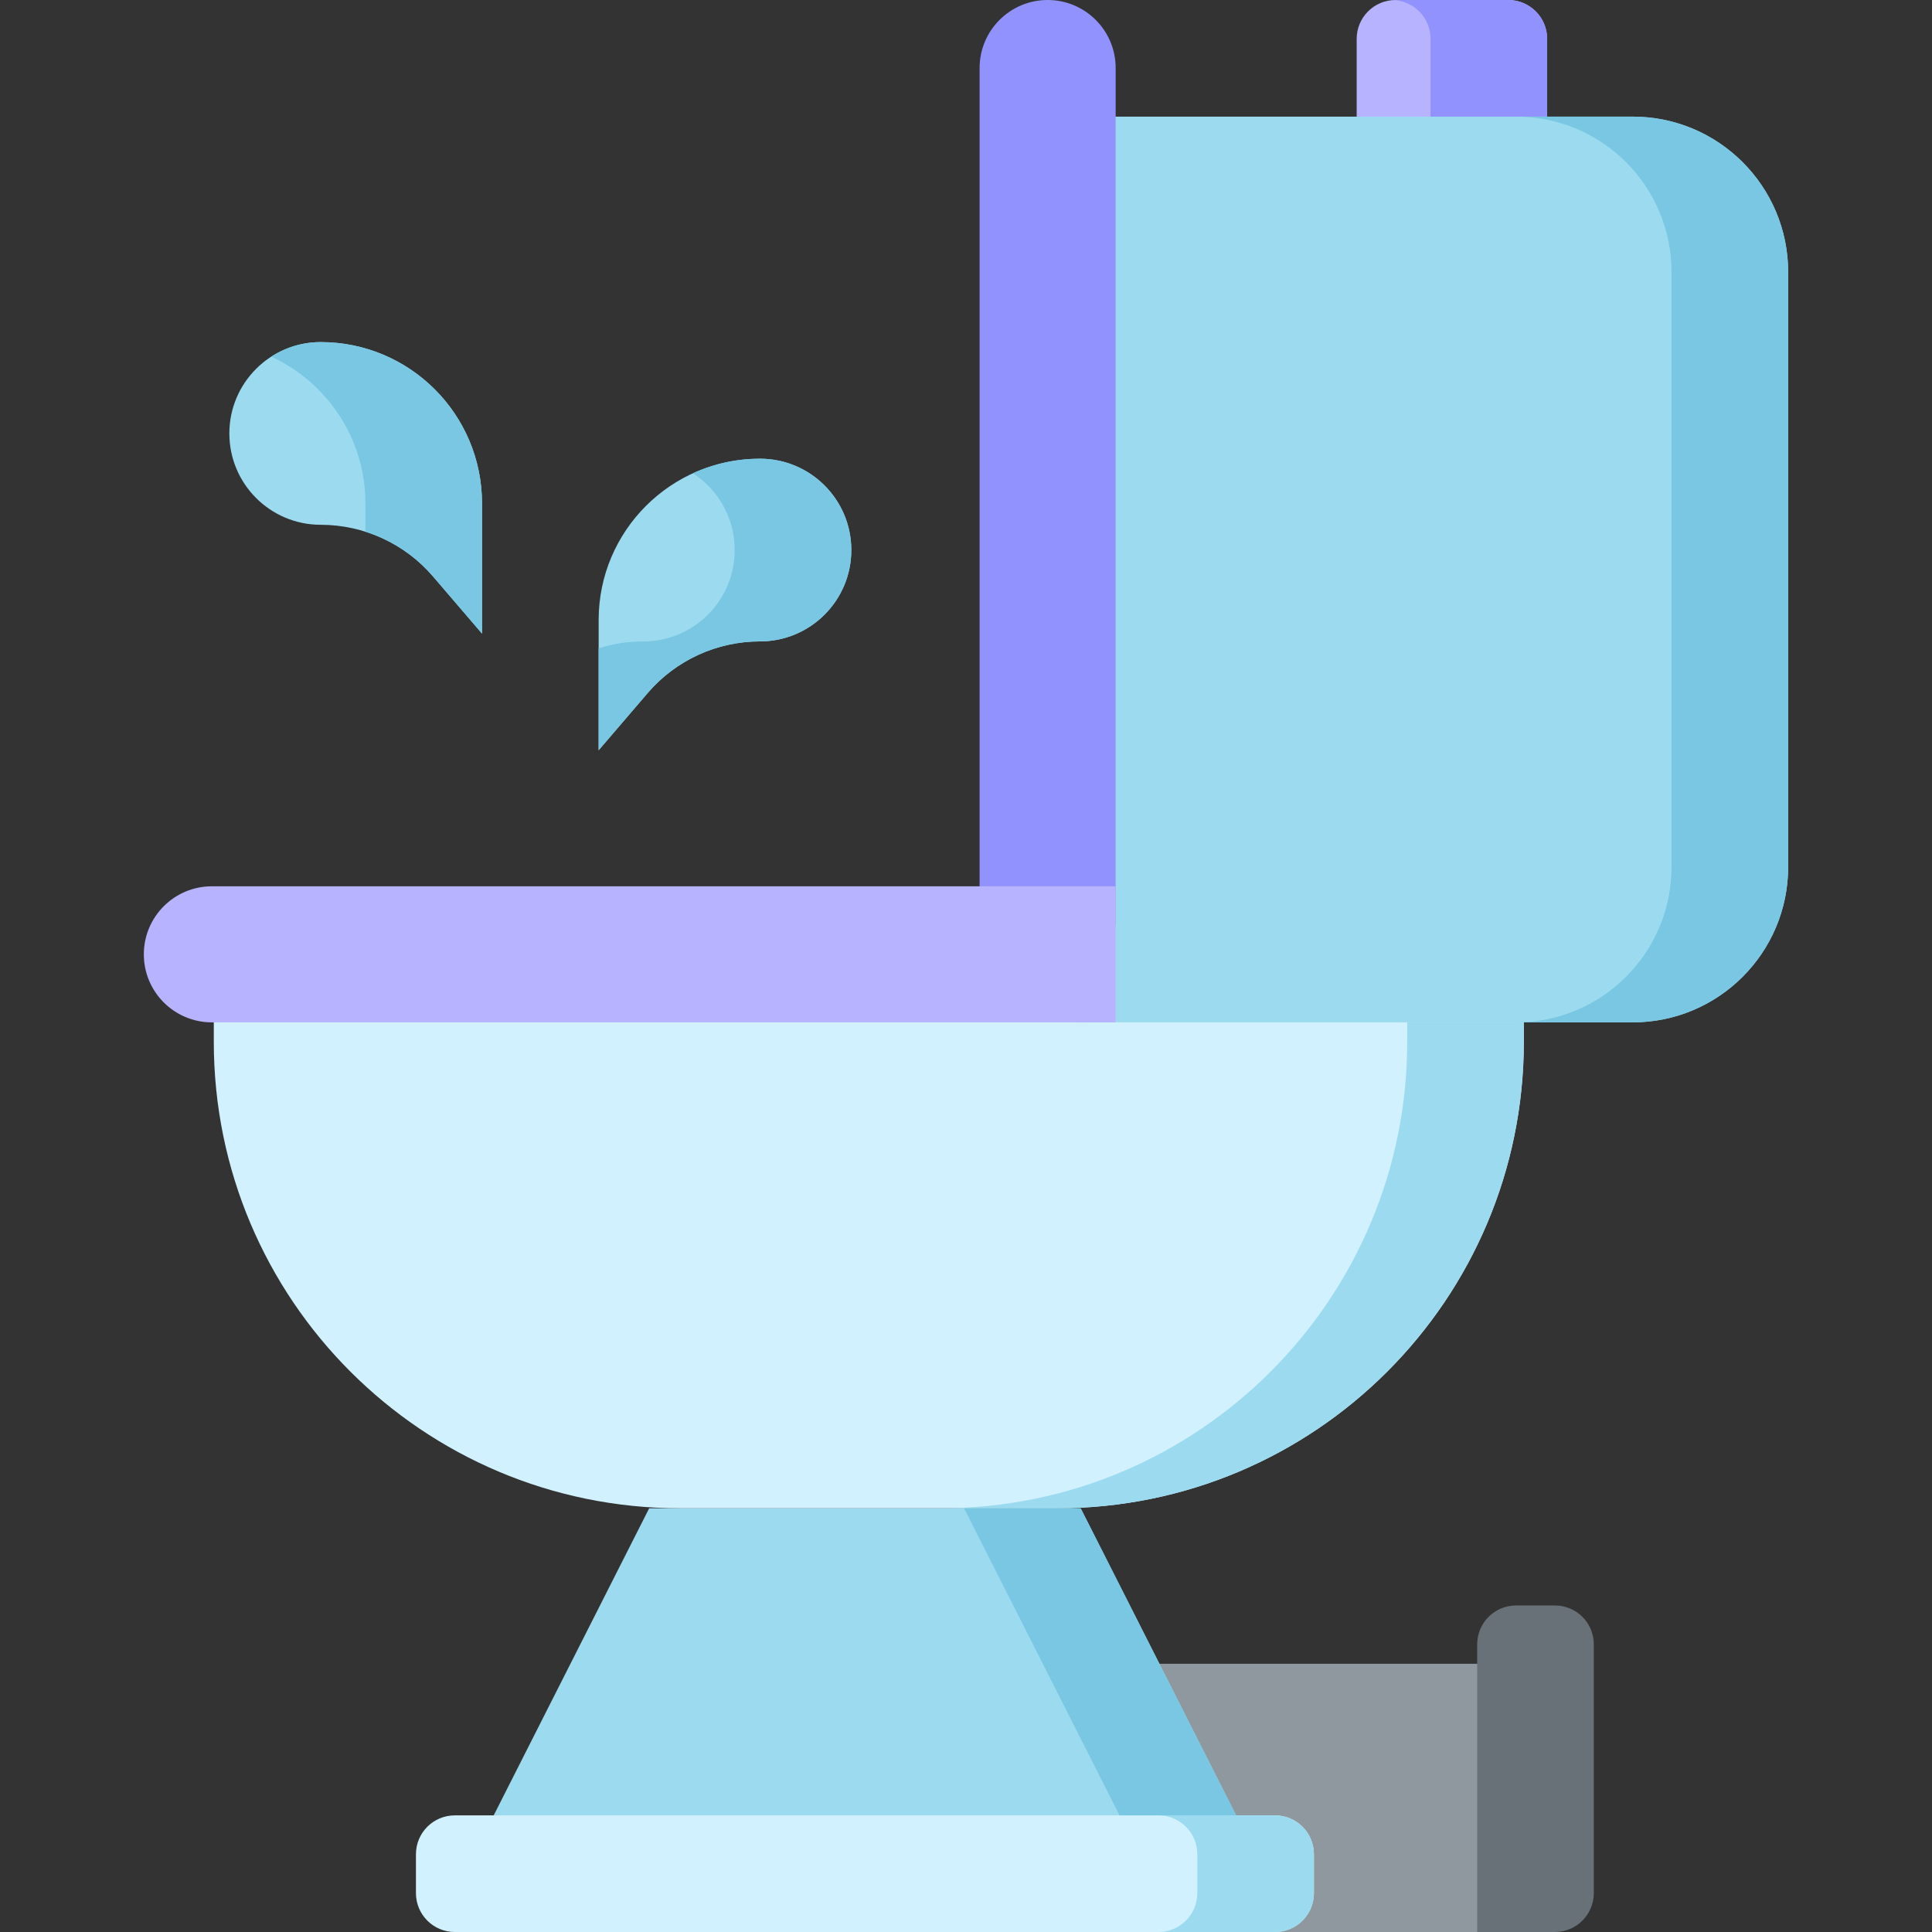 <?xml version="1.0" encoding="UTF-8"?> <svg xmlns="http://www.w3.org/2000/svg" id="Capa_1" height="512" viewBox="0 0 512 512" width="512"><rect x="0" y="0" width="512" height="512" fill="#333333" stroke="none"/> <path d="m306.994 440.918h92.201v71.082h-92.201z" fill="#8f989e"></path> <path d="m412.072 425.465h-10.302c-5.69 0-10.302 4.612-10.302 10.302v76.233h20.604c5.69 0 10.302-4.612 10.302-10.302v-65.932c0-5.689-4.612-10.301-10.302-10.301z" fill="#687177"></path> <path d="m399.71 0h-29.875c-5.69 0-10.302 4.612-10.302 10.302v30.905h50.479v-30.905c0-5.69-4.612-10.302-10.302-10.302z" fill="#b7b3ff"></path> <path d="m410.012 10.302v30.905h-30.905v-30.905c0-5.512-4.327-10.013-9.776-10.291.164-.011.329-.011.504-.011h29.875c5.687 0 10.302 4.615 10.302 10.302z" fill="#9292ff"></path> <path d="m286.39 399.71h-114.35l-41.207 81.385 99.412 14.422 97.353-14.422z" fill="#9cdbef"></path> <path d="m280.209 399.71h-99.928c-68.274 0-123.622-55.347-123.622-123.622v-15.453h347.171v15.453c.001 68.275-55.346 123.622-123.621 123.622z" fill="#d2f1ff"></path> <path d="m403.831 270.938v5.151c0 68.27-55.352 123.622-123.622 123.622h-30.905c68.27 0 123.622-55.352 123.622-123.622v-5.151z" fill="#9cdbef"></path> <path d="m432.676 270.938h-147.316v-240.033h147.316c22.758 0 41.207 18.449 41.207 41.207v157.618c0 22.759-18.449 41.208-41.207 41.208z" fill="#9cdbef"></path> <path d="m473.883 72.113v157.617c0 22.757-18.45 41.207-41.207 41.207h-30.905c22.757 0 41.207-18.451 41.207-41.207v-157.617c0-22.757-18.45-41.207-41.207-41.207h30.905c22.757-.001 41.207 18.45 41.207 41.207z" fill="#79c7e2"></path> <path d="m277.634 0c9.957 0 18.028 8.071 18.028 18.028v227.155h-36.056v-227.155c0-9.957 8.071-18.028 18.028-18.028z" fill="#9292ff"></path> <path d="m56.145 234.881h239.517v36.056h-239.517c-9.957 0-18.028-8.071-18.028-18.028 0-9.956 8.071-18.028 18.028-18.028z" fill="#b7b3ff"></path> <path d="m337.899 512h-217.368c-5.69 0-10.302-4.612-10.302-10.302v-10.302c0-5.69 4.612-10.302 10.302-10.302h217.368c5.69 0 10.302 4.612 10.302 10.302v10.302c0 5.69-4.612 10.302-10.302 10.302z" fill="#d2f1ff"></path> <path d="m348.201 491.396v10.302c0 5.687-4.615 10.302-10.302 10.302h-30.905c5.687 0 10.302-4.615 10.302-10.302v-10.302c0-5.687-4.615-10.302-10.302-10.302h30.905c5.687.001 10.302 4.616 10.302 10.302z" fill="#9cdbef"></path> <path d="m158.648 198.825v-34.511c0-23.612 19.141-42.752 42.752-42.752 13.37 0 24.209 10.839 24.209 24.209 0 13.37-10.839 24.209-24.209 24.209-11.443 0-22.314 5-29.761 13.688z" fill="#9cdbef"></path> <path d="m225.61 145.771c0 6.686-2.709 12.733-7.088 17.122-4.389 4.378-10.436 7.088-17.122 7.088-5.728 0-11.301 1.246-16.38 3.585s-9.663 5.759-13.382 10.106l-12.991 15.154v-27.011c3.791-1.205 7.778-1.834 11.847-1.834 6.686 0 12.733-2.709 17.122-7.088 4.378-4.389 7.088-10.436 7.088-17.122s-2.709-12.733-7.088-17.122c-1.216-1.216-2.555-2.297-4.007-3.224 5.419-2.483 11.445-3.863 17.791-3.863 6.686 0 12.733 2.709 17.122 7.088 4.378 4.388 7.088 10.435 7.088 17.121z" fill="#79c7e2"></path> <path d="m127.742 167.92v-34.511c0-23.612-19.141-42.752-42.752-42.752-13.37 0-24.209 10.839-24.209 24.209 0 13.37 10.839 24.209 24.209 24.209 11.443 0 22.314 5 29.761 13.688z" fill="#9cdbef"></path> <g fill="#79c7e2"> <path d="m127.742 133.408v34.511l-12.991-15.154c-3.719-4.347-8.303-7.768-13.382-10.106-1.473-.68-2.988-1.267-4.533-1.751v-7.5c0-17.266-10.23-32.131-24.961-38.889 3.781-2.452 8.283-3.863 13.114-3.863 23.613 0 42.753 19.141 42.753 42.752z"></path> <path d="m327.598 481.095h-30.906l-41.207-81.385h30.905z"></path> </g> </svg> 
